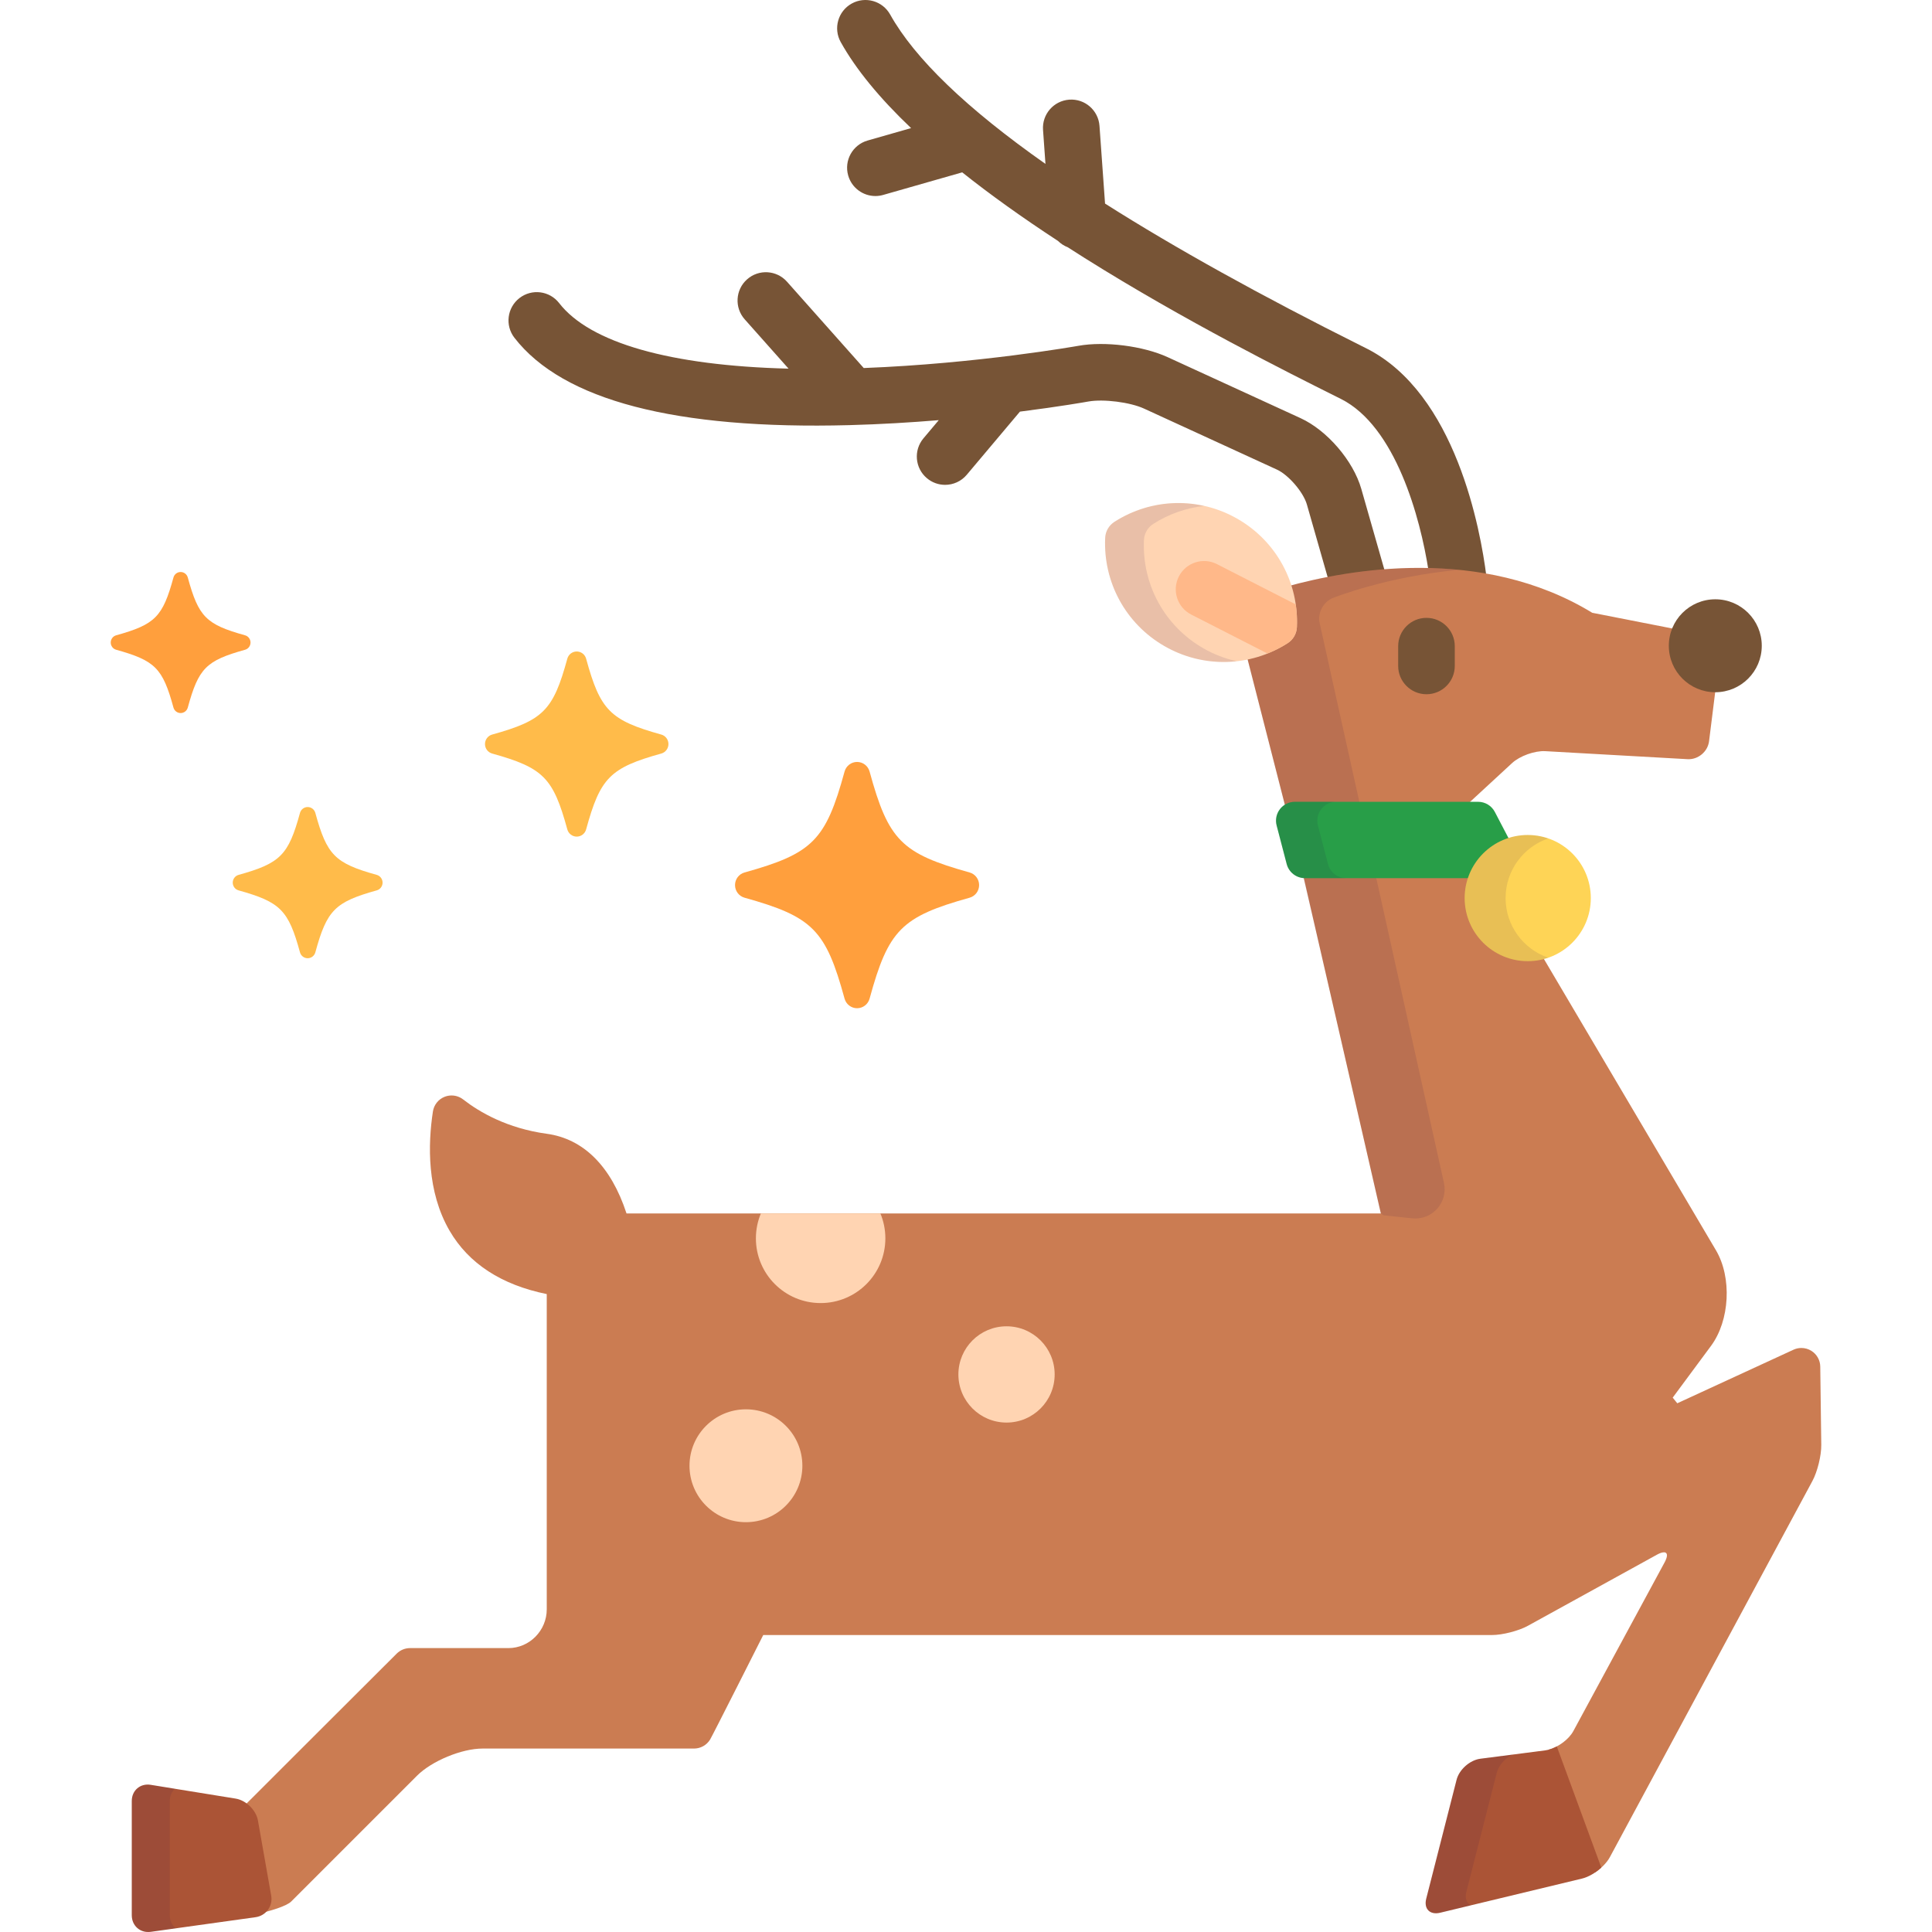 <svg xmlns="http://www.w3.org/2000/svg" version="1.1" xmlns:xlink="http://www.w3.org/1999/xlink" xmlns:svgjs="http://svgjs.com/svgjs" width="512" height="512" x="0" y="0" viewBox="0 0 512 512" style="enable-background:new 0 0 512 512" xml:space="preserve" class=""><g>
<path xmlns="http://www.w3.org/2000/svg" style="" d="M482.387,362.162c-0.022-1.691-0.899-3.26-2.331-4.162c-0.811-0.512-1.738-0.772-2.669-0.772  c-0.712,0-1.426,0.152-2.092,0.459l-30.798,14.195l-1.215-1.494l10.146-13.703c4.996-6.746,5.587-18.117,1.318-25.348  l-59.711-101.102h-49.21c-0.302,0-0.597-0.031-0.886-0.084l21.003,91.422H166.034c-4.08-12.484-11.39-19.783-21.139-21.113  c-10.481-1.43-17.834-5.734-22.156-9.096c-0.892-0.693-1.975-1.053-3.069-1.053c-0.624,0-1.252,0.117-1.851,0.355  c-1.647,0.656-2.824,2.137-3.092,3.891c-1.324,8.674-1.633,21.197,4.419,31.603c5.054,8.69,13.717,14.336,25.749,16.785v83.545  c0,5.605-4.56,10.273-10.165,10.273h-26.069c-1.303,0-2.554,0.51-3.487,1.418c-1.218,1.185-40.648,40.586-40.648,40.586  c1.034,1.043,1.794,2.353,2.032,3.697l3.512,19.904c0.348,1.969-0.522,3.828-2.051,4.877c3.663-0.797,7.938-2.109,9.15-3.322  l33.354-33.352c3.894-3.895,11.84-7.185,17.351-7.185h56.049c1.738,0,3.352-0.902,4.261-2.385  c0.625-1.018,14.083-27.699,14.083-27.699h193.116c2.8,0,7.076-1.1,9.533-2.453l34.206-18.848c0.518-0.285,1.256-0.625,1.833-0.625  c0.228,0,0.536,0.057,0.697,0.326c0.368,0.619-0.286,1.928-0.497,2.314l-24.196,44.727c-1.185,2.189-3.953,4.238-6.506,4.922  l12.254,32.557c1.645-1.105,3.131-2.588,3.92-4.053l53.685-99.699c1.329-2.467,2.38-6.754,2.344-9.559L482.387,362.162z" fill="#cb7c52" data-original="#cb7c52" class=""></path>
<g xmlns="http://www.w3.org/2000/svg">
	<path style="" d="M200.321,328.173c0,9.473,7.681,17.154,17.155,17.154s17.154-7.682,17.154-17.154   c0-2.34-0.471-4.566-1.319-6.6H201.64C200.793,323.607,200.321,325.834,200.321,328.173z" fill="#ffd4b2" data-original="#ffd4b2"></path>
	<circle style="" cx="266.74" cy="364.239" r="12.756" fill="#ffd4b2" data-original="#ffd4b2"></circle>
</g>
<path xmlns="http://www.w3.org/2000/svg" style="" d="M227.132,267.191c-1.546,0-2.902-1.041-3.315-2.547c-4.984-18.213-8.452-21.709-26.502-26.74  c-1.491-0.416-2.525-1.783-2.525-3.346c0-1.561,1.034-2.932,2.525-3.346c18.05-5.029,21.517-8.529,26.502-26.742  c0.413-1.504,1.769-2.547,3.315-2.547c1.55,0,2.907,1.043,3.319,2.547c4.982,18.213,8.451,21.713,26.501,26.742  c1.491,0.414,2.524,1.785,2.524,3.346c0,1.563-1.033,2.93-2.524,3.346c-18.051,5.031-21.519,8.527-26.501,26.74  C230.038,266.15,228.682,267.191,227.132,267.191z" fill="#ff9f3d" data-original="#ff9f3d"></path>
<g xmlns="http://www.w3.org/2000/svg">
	<path style="" d="M152.836,221.712c-1.162,0-2.181-0.783-2.492-1.916c-3.747-13.689-6.352-16.318-19.92-20.1   c-1.119-0.313-1.896-1.34-1.896-2.514s0.777-2.203,1.896-2.516c13.568-3.779,16.173-6.41,19.92-20.102   c0.311-1.131,1.33-1.914,2.492-1.914c1.165,0,2.184,0.783,2.494,1.914c3.745,13.691,6.352,16.322,19.921,20.102   c1.119,0.313,1.895,1.342,1.895,2.516s-0.776,2.201-1.895,2.514c-13.569,3.781-16.176,6.41-19.921,20.1   C155.02,220.929,154.001,221.712,152.836,221.712z" fill="#ffbb4a" data-original="#ffbb4a"></path>
	<path style="" d="M81.533,253.941c-0.949,0-1.781-0.639-2.035-1.563c-3.059-11.184-5.188-13.328-16.267-16.418   c-0.916-0.254-1.551-1.094-1.551-2.051c0-0.961,0.635-1.803,1.551-2.057c11.08-3.086,13.208-5.234,16.267-16.416   c0.254-0.924,1.086-1.563,2.035-1.563c0.953,0,1.783,0.639,2.038,1.563c3.058,11.182,5.186,13.33,16.268,16.416   c0.914,0.254,1.549,1.096,1.549,2.057c0,0.957-0.635,1.797-1.549,2.051c-11.082,3.09-13.21,5.234-16.268,16.418   C83.316,253.302,82.485,253.941,81.533,253.941z" fill="#ffbb4a" data-original="#ffbb4a"></path>
</g>
<path xmlns="http://www.w3.org/2000/svg" style="" d="M47.867,188.968c-0.887,0-1.663-0.596-1.899-1.459c-2.854-10.432-4.842-12.434-15.178-15.316  c-0.854-0.238-1.447-1.02-1.447-1.914s0.593-1.68,1.447-1.918c10.336-2.881,12.323-4.885,15.178-15.314  c0.236-0.863,1.012-1.461,1.899-1.461c0.888,0,1.664,0.598,1.901,1.461c2.853,10.43,4.838,12.434,15.177,15.314  c0.854,0.238,1.446,1.023,1.446,1.918s-0.592,1.676-1.446,1.914c-10.338,2.883-12.324,4.885-15.177,15.316  C49.531,188.373,48.754,188.968,47.867,188.968z" fill="#ff9f3d" data-original="#ff9f3d"></path>
<circle xmlns="http://www.w3.org/2000/svg" style="" cx="197.68" cy="388.439" r="14.956" fill="#ffd4b2" data-original="#ffd4b2"></circle>
<g xmlns="http://www.w3.org/2000/svg">
	<path style="" d="M355.323,105.703c14.503,7.252,21.069,31.439,23.26,45.596c4.968,0.076,10.114,0.486,15.315,1.359   c-1.519-12.014-8.018-48.445-31.868-60.371l-1.16-0.58c-26.793-13.389-49.478-25.988-68.022-37.756l-1.471-20.592   c-0.295-4.133-3.887-7.252-8.015-6.947c-4.132,0.295-7.242,3.883-6.947,8.016l0.644,9.01   C256.192,28.764,242.424,15.534,235.9,3.846c-2.019-3.617-6.589-4.912-10.204-2.895c-3.617,2.02-4.913,6.588-2.894,10.205   c4.02,7.201,10.256,14.813,18.645,22.791l-11.517,3.291c-3.982,1.139-6.289,5.289-5.151,9.271c0.941,3.295,3.944,5.441,7.207,5.441   c0.682,0,1.376-0.094,2.064-0.291l20.945-5.984c7.395,5.889,15.866,11.953,25.387,18.176c0.732,0.725,1.608,1.299,2.581,1.674   c1.489,0.959,2.994,1.92,4.532,2.885c26.502,16.643,53.63,30.199,66.667,36.715L355.323,105.703z" fill="#775436" data-original="#775436"></path>
	<path style="" d="M346.337,133.689l5.746,20.109c4.483-0.885,9.551-1.654,15-2.102l-6.323-22.129   c-2.13-7.455-9.05-15.516-16.097-18.75L309.45,94.656c-6.477-2.975-16.653-4.275-23.67-3.012   c-0.275,0.051-26.714,4.734-56.881,5.889l-20.334-22.875c-2.752-3.096-7.492-3.377-10.588-0.623   c-3.096,2.752-3.375,7.492-0.623,10.588l11.62,13.072c-31.267-0.787-52.607-6.813-60.789-17.369   c-2.538-3.275-7.249-3.871-10.522-1.334c-3.274,2.537-3.871,7.248-1.334,10.523c12.855,16.586,42.717,24.369,88.778,23.15   c8.261-0.219,16.279-0.707,23.676-1.32l-4.052,4.813c-2.668,3.17-2.263,7.9,0.906,10.568c1.407,1.186,3.121,1.764,4.827,1.764   c2.136,0,4.258-0.908,5.741-2.67l14.076-16.717c0.004-0.004,0.008-0.01,0.012-0.016c10.638-1.35,17.553-2.574,18.135-2.68   c4.018-0.717,11.055,0.176,14.765,1.879l35.213,16.164C341.479,125.861,345.408,130.437,346.337,133.689z" fill="#775436" data-original="#775436"></path>
</g>
<path xmlns="http://www.w3.org/2000/svg" style="" d="M443.369,169.685c0-1.043,0.144-2.051,0.388-3.018l-21.793-4.273  c-29.347-17.906-64.568-11.512-81.004-6.936c0.792,3.029,1.155,6.203,1.007,9.443c-0.042,0.865-0.29,1.695-0.709,2.42  c-0.422,0.73-1.014,1.357-1.744,1.826c-2.915,1.865-6.054,3.193-9.29,4.012l10.555,41.213c0.721-0.391,1.533-0.607,2.374-0.607  h45.06l12.501-11.539c2.051-1.895,6.01-3.314,8.797-3.158l37.708,2.123c2.787,0.158,5.351-1.98,5.697-4.75l1.811-14.488  C448.374,181.462,443.369,176.164,443.369,169.685z" fill="#cb7c52" data-original="#cb7c52" class=""></path>
<path xmlns="http://www.w3.org/2000/svg" style="opacity:0.1;enable-background:new    ;" d="M353.208,158.478c0,0,14.179-5.705,33.424-7.469  c-18.499-1.834-35.606,1.65-45.672,4.451c0.791,3.029,1.154,6.201,1.007,9.441c-0.042,0.865-0.29,1.695-0.709,2.42  c-0.422,0.73-1.014,1.357-1.744,1.826c-2.915,1.865-6.054,3.193-9.29,4.012l10.555,41.213c0.682-0.369,22.694,96.25,25.022,106.712  c0.122,0.55,0.582,0.956,1.142,1.015l7.323,0.771c5.276,0.555,9.544-4.227,8.393-9.406l-32.901-148.175  C349.066,162.585,350.619,159.519,353.208,158.478z" fill="#1e004c" data-original="#1e004c"></path>
<path xmlns="http://www.w3.org/2000/svg" style="" d="M342.98,168.628c-0.422,0.73-1.014,1.355-1.744,1.824c-9.943,6.363-22.463,6.654-32.674,0.758  c-10.211-5.895-16.219-16.881-15.679-28.676c0.038-0.865,0.288-1.691,0.707-2.42c0.422-0.729,1.014-1.357,1.744-1.824  c9.942-6.363,22.463-6.654,32.674-0.76c10.21,5.896,16.219,16.883,15.682,28.676C343.647,167.072,343.398,167.902,342.98,168.628z" fill="#ffd4b2" data-original="#ffd4b2"></path>
<path xmlns="http://www.w3.org/2000/svg" style="opacity:0.1;enable-background:new    ;" d="M318.84,171.773c-10.211-5.895-16.219-16.881-15.679-28.676  c0.038-0.865,0.288-1.691,0.707-2.42c0.422-0.729,1.014-1.357,1.744-1.824c4.166-2.666,8.787-4.252,13.499-4.777  c-8.042-1.797-16.583-0.389-23.777,4.215c-0.73,0.467-1.322,1.096-1.744,1.824c-0.419,0.729-0.669,1.555-0.707,2.42  c-0.539,11.795,5.468,22.781,15.679,28.676c5.933,3.426,12.644,4.748,19.177,4.02C324.666,174.543,321.663,173.404,318.84,171.773z" fill="#1e004c" data-original="#1e004c"></path>
<path xmlns="http://www.w3.org/2000/svg" style="" d="M378.031,183.98c-4.142,0-7.5-3.357-7.5-7.5v-5.242c0-4.143,3.358-7.5,7.5-7.5s7.5,3.357,7.5,7.5  v5.242C385.531,180.623,382.173,183.98,378.031,183.98z" fill="#775436" data-original="#775436"></path>
<path xmlns="http://www.w3.org/2000/svg" style="" d="M412.568,462.816c-1.019,0.539-2.079,0.922-3.067,1.049l-17.191,2.221  c-2.772,0.357-5.606,2.865-6.298,5.574l-8.042,31.498c-0.692,2.709,0.967,4.389,3.684,3.734l37.626-9.057  c1.673-0.404,3.567-1.525,5.086-2.902L412.568,462.816z" fill="#ab5436" data-original="#ab5436"></path>
<g xmlns="http://www.w3.org/2000/svg" style="opacity:0.1;">
	<path style="" d="M388.604,501.341l8.042-31.498c0.506-1.979,2.16-3.844,4.094-4.848l-8.431,1.09   c-2.772,0.357-5.606,2.865-6.298,5.574l-8.042,31.498c-0.692,2.709,0.967,4.389,3.684,3.734l8.173-1.967   C388.687,504.375,388.162,503.074,388.604,501.341z" fill="#1e004c" data-original="#1e004c"></path>
</g>
<path xmlns="http://www.w3.org/2000/svg" style="" d="M466.887,171.136c0,6.803-5.513,12.314-12.315,12.314c-6.803,0-12.316-5.512-12.316-12.314  c0-6.805,5.513-12.318,12.316-12.318C461.374,158.818,466.887,164.332,466.887,171.136z" fill="#775436" data-original="#775436"></path>
<path xmlns="http://www.w3.org/2000/svg" style="" d="M312.411,152.765c-1.885,3.689-0.423,8.207,3.265,10.092l20.212,10.33  c1.841-0.734,3.635-1.637,5.348-2.734c0.729-0.469,1.321-1.094,1.744-1.824c0.418-0.727,0.667-1.557,0.709-2.422  c0.093-2.045-0.023-4.063-0.311-6.037l-20.876-10.67C318.815,147.617,314.296,149.078,312.411,152.765z" fill="#ffb889" data-original="#ffb889"></path>
<path xmlns="http://www.w3.org/2000/svg" style="" d="M71.872,502.371c0.486,2.752-1.382,5.32-4.15,5.707l-27.763,3.873  c-2.769,0.389-5.033-1.584-5.033-4.379v-30.305c0-2.795,2.256-4.715,5.016-4.268l22.518,3.65c2.758,0.449,5.413,3.066,5.899,5.816  L71.872,502.371z" fill="#ab5436" data-original="#ab5436"></path>
<path xmlns="http://www.w3.org/2000/svg" style="opacity:0.1;enable-background:new    ;" d="M45,507.572v-30.305c0-1.332,0.523-2.455,1.358-3.229  l-6.416-1.039c-2.76-0.447-5.016,1.473-5.016,4.268v30.305c0,2.795,2.264,4.767,5.033,4.379l6.623-0.924  C45.614,510.234,45,509.019,45,507.572z" fill="#1e004c" data-original="#1e004c"></path>
<path xmlns="http://www.w3.org/2000/svg" style="" d="M345.825,232.718c-2.275,0-4.264-1.535-4.838-3.736l-2.67-10.236  c-0.391-1.498-0.065-3.094,0.881-4.318c0.947-1.227,2.408-1.943,3.957-1.943h48.563c1.863,0,3.571,1.035,4.433,2.688l5.34,10.234  c0.809,1.551,0.749,3.41-0.157,4.904c-0.906,1.496-2.528,2.408-4.276,2.408h-51.233V232.718z" fill="#289e48" data-original="#289e48"></path>
<path xmlns="http://www.w3.org/2000/svg" style="opacity:0.1;enable-background:new    ;" d="M351.93,228.982l-2.67-10.236  c-0.391-1.498-0.066-3.094,0.881-4.318c0.947-1.227,2.408-1.943,3.957-1.943h-10.943c-1.549,0-3.01,0.717-3.957,1.943  c-0.947,1.225-1.272,2.82-0.881,4.318l2.67,10.236c0.574,2.201,2.563,3.736,4.838,3.736h10.943  C354.493,232.718,352.504,231.183,351.93,228.982z" fill="#1e004c" data-original="#1e004c"></path>
<path xmlns="http://www.w3.org/2000/svg" style="" d="M421.581,237.998c0,9.23-7.484,16.715-16.717,16.715c-9.231,0-16.714-7.484-16.714-16.715  c0-9.234,7.483-16.717,16.714-16.717C414.097,221.281,421.581,228.763,421.581,237.998z" fill="#fed456" data-original="#fed456"></path>
<path xmlns="http://www.w3.org/2000/svg" style="opacity:0.1;enable-background:new    ;" d="M399,237.998c0-7.332,4.725-13.545,11.29-15.799  c-1.704-0.586-3.524-0.918-5.426-0.918c-9.231,0-16.714,7.482-16.714,16.717c0,9.23,7.483,16.715,16.714,16.715  c1.902,0,3.723-0.332,5.426-0.918C403.725,251.541,399,245.328,399,237.998z" fill="#1e004c" data-original="#1e004c"></path>
<g xmlns="http://www.w3.org/2000/svg">
</g>
<g xmlns="http://www.w3.org/2000/svg">
</g>
<g xmlns="http://www.w3.org/2000/svg">
</g>
<g xmlns="http://www.w3.org/2000/svg">
</g>
<g xmlns="http://www.w3.org/2000/svg">
</g>
<g xmlns="http://www.w3.org/2000/svg">
</g>
<g xmlns="http://www.w3.org/2000/svg">
</g>
<g xmlns="http://www.w3.org/2000/svg">
</g>
<g xmlns="http://www.w3.org/2000/svg">
</g>
<g xmlns="http://www.w3.org/2000/svg">
</g>
<g xmlns="http://www.w3.org/2000/svg">
</g>
<g xmlns="http://www.w3.org/2000/svg">
</g>
<g xmlns="http://www.w3.org/2000/svg">
</g>
<g xmlns="http://www.w3.org/2000/svg">
</g>
<g xmlns="http://www.w3.org/2000/svg">
</g>
</g></svg>
